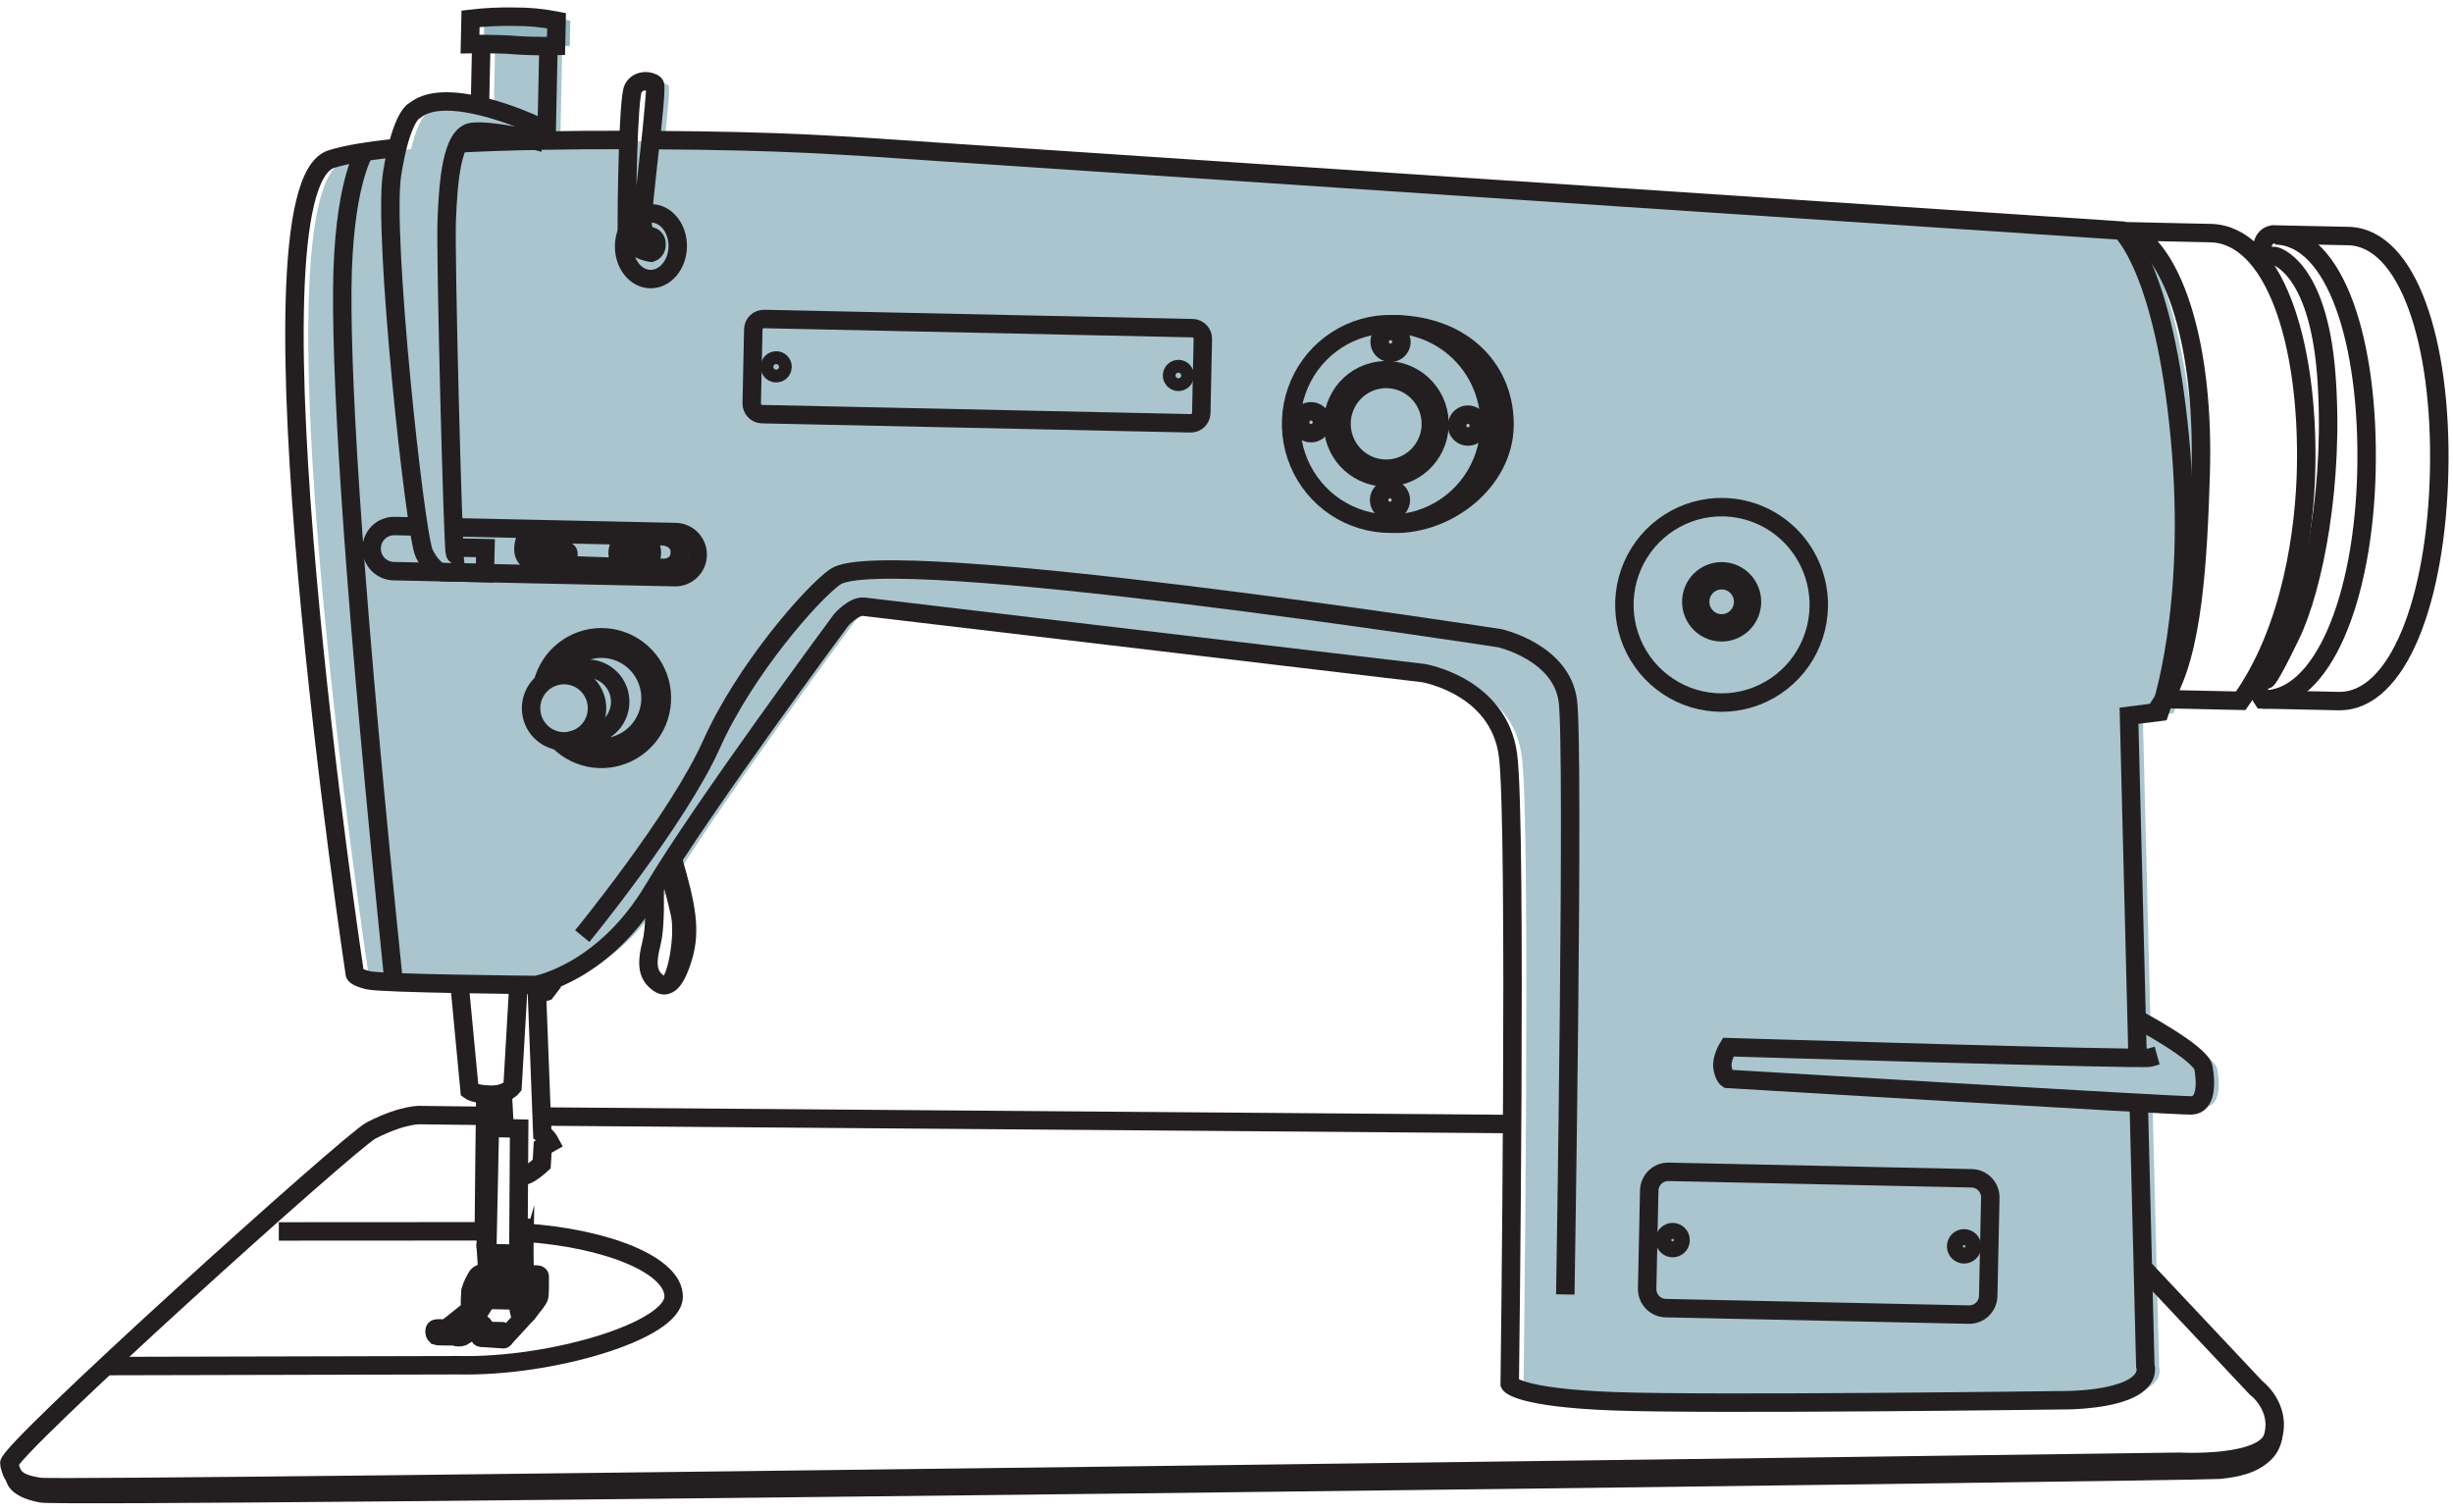 <svg xmlns="http://www.w3.org/2000/svg" width="266" height="164" viewBox="0 0 266 164" fill="none"><path opacity="0.8" fill-rule="evenodd" clip-rule="evenodd" d="M60.755 15.341L60.971 5.155L53.682 4.998C53.682 4.998 53.593 9.747 53.556 11.622C50.964 11.013 48.128 10.795 46.523 12.082C46.523 12.082 45.508 12.342 44.571 16.164C41.511 16.471 39.07 16.87 37.446 17.376C27.109 20.596 39.975 105.746 39.975 105.746C39.975 105.746 39.968 106.073 41.427 106.432C42.887 106.791 59.632 106.945 59.632 106.945C59.632 106.945 66.975 105.628 72.362 96.588C77.748 87.548 92.723 67.346 92.723 67.346C92.723 67.346 94.046 65.837 95.137 65.923L155.842 73.122C155.842 73.122 164.045 74.485 165.026 82.043C166.007 89.6 165.212 150.208 165.212 150.208C165.212 150.208 165.945 151.698 176.532 152.089C187.119 152.479 224.925 151.978 224.925 151.978C224.925 151.978 229.161 152.067 231.955 150.98C234.749 149.893 234.133 148.242 234.133 148.242L233.418 119.729C236.661 119.906 238.81 120.012 239.131 120.002C240.763 119.956 240.731 117.579 240.44 115.934C240.149 114.29 233.189 110.623 233.189 110.623L232.366 77.748L235.701 77.328C235.701 77.328 239.618 66.27 237.892 47.718C236.166 29.166 231.524 25.134 231.524 25.134C231.524 25.134 129.308 18.359 104.405 16.678C103.684 16.63 102.987 16.582 102.309 16.537C91.603 15.812 85.866 15.423 72.061 15.323C72.402 12.2 72.673 9.462 72.499 9.278C72.1 8.861 70.719 8.668 70.157 9.721C69.922 10.163 69.76 12.539 69.65 15.31C66.724 15.306 63.411 15.326 60.755 15.371V15.341ZM52.767 14.292C52.165 14.342 51.698 14.738 51.331 15.366H51.329C51.296 15.424 51.263 15.483 51.231 15.543C53.53 15.426 56.007 15.338 58.619 15.278C57.377 14.906 54.555 14.144 52.767 14.292Z" fill="#95B7C1"></path><path d="M59.749 4.993C60.899 5.009 61.786 4.983 61.786 4.983L61.844 2.24C60.311 1.939 58.75 1.796 57.188 1.813C55.627 1.782 54.067 1.858 52.517 2.041L52.459 4.784C52.459 4.784 53.516 4.76 54.802 4.78" fill="#95B7C1"></path><path d="M231.799 114.719L230.869 77.616L234.205 77.196C234.205 77.196 238.121 66.138 236.395 47.586C234.669 29.034 230.028 25.003 230.028 25.003C230.028 25.003 127.812 18.227 102.908 16.547C90.649 15.72 85.662 15.287 70.565 15.188" stroke="#231F20" stroke-width="2" stroke-miterlimit="10"></path><path d="M43.073 16.032C40.014 16.339 37.572 16.738 35.949 17.244C25.611 20.463 38.477 105.613 38.477 105.613C38.477 105.613 38.471 105.941 39.93 106.3C41.389 106.659 58.135 106.812 58.135 106.812C58.135 106.812 65.477 105.495 70.864 96.455C76.251 87.415 91.226 67.213 91.226 67.213C91.226 67.213 92.549 65.704 93.64 65.79L154.345 72.988C154.345 72.988 162.547 74.352 163.528 81.91C164.509 89.468 163.714 150.075 163.714 150.075C163.714 150.075 164.449 151.565 175.035 151.956C185.62 152.346 223.428 151.845 223.428 151.845C223.428 151.845 227.664 151.936 230.458 150.847C233.252 149.759 232.635 148.109 232.635 148.109L231.921 119.596" stroke="#231F20" stroke-width="2" stroke-miterlimit="10"></path><path d="M68.151 15.178C61.414 15.162 55.086 15.271 49.737 15.547" stroke="#231F20" stroke-width="2" stroke-miterlimit="10"></path><path d="M129.099 45.904L82.633 44.91C82.483 44.907 82.335 44.874 82.198 44.813C82.061 44.752 81.937 44.665 81.833 44.556C81.729 44.448 81.648 44.319 81.593 44.179C81.539 44.039 81.513 43.889 81.516 43.738L81.686 35.715C81.689 35.564 81.722 35.415 81.782 35.277C81.842 35.139 81.929 35.015 82.037 34.91C82.145 34.806 82.273 34.724 82.413 34.67C82.552 34.615 82.701 34.589 82.851 34.592L129.318 35.586C129.621 35.593 129.908 35.72 130.118 35.94C130.327 36.159 130.441 36.454 130.435 36.758L130.266 44.78C130.263 44.931 130.231 45.08 130.171 45.218C130.111 45.357 130.024 45.482 129.915 45.586C129.807 45.691 129.679 45.773 129.539 45.827C129.399 45.882 129.249 45.908 129.099 45.904V45.904Z" stroke="#231F20" stroke-width="2" stroke-miterlimit="10"></path><path d="M84.86 39.796C84.857 39.934 84.814 40.067 84.735 40.18C84.657 40.293 84.547 40.38 84.419 40.43C84.291 40.48 84.152 40.49 84.018 40.461C83.885 40.431 83.763 40.362 83.668 40.263C83.573 40.163 83.51 40.038 83.486 39.902C83.462 39.767 83.479 39.627 83.534 39.501C83.589 39.375 83.68 39.268 83.795 39.194C83.911 39.12 84.045 39.082 84.182 39.085C84.366 39.089 84.54 39.166 84.668 39.3C84.795 39.433 84.864 39.611 84.86 39.796V39.796Z" stroke="#231F20" stroke-width="2" stroke-miterlimit="10"></path><path d="M128.476 40.73C128.473 40.868 128.43 41.001 128.351 41.114C128.273 41.227 128.163 41.314 128.035 41.364C127.908 41.414 127.768 41.425 127.634 41.395C127.501 41.365 127.379 41.296 127.284 41.197C127.189 41.097 127.126 40.972 127.102 40.836C127.078 40.701 127.095 40.561 127.15 40.435C127.205 40.309 127.296 40.202 127.412 40.128C127.527 40.054 127.662 40.016 127.799 40.019C127.982 40.023 128.157 40.1 128.284 40.234C128.411 40.367 128.48 40.545 128.476 40.73V40.73Z" stroke="#231F20" stroke-width="2" stroke-miterlimit="10"></path><path d="M161.534 46.2C161.488 48.34 160.813 50.419 159.593 52.172C158.372 53.926 156.662 55.277 154.678 56.054C152.694 56.831 150.525 56.998 148.446 56.536C146.367 56.074 144.472 55.003 142.998 53.457C141.525 51.912 140.541 49.962 140.17 47.855C139.799 45.747 140.059 43.577 140.915 41.617C141.772 39.658 143.187 37.997 144.982 36.846C146.777 35.696 148.871 35.106 151 35.151C152.413 35.181 153.807 35.491 155.101 36.063C156.396 36.635 157.565 37.457 158.543 38.483C159.522 39.509 160.289 40.718 160.802 42.043C161.315 43.367 161.564 44.78 161.534 46.2V46.2Z" stroke="#231F20" stroke-width="2" stroke-miterlimit="10"></path><path d="M151.315 35.158C158.861 35.319 163.272 40.26 163.145 46.235C163.019 52.21 157.015 56.928 151.071 56.801" stroke="#231F20" stroke-width="2" stroke-miterlimit="10"></path><path d="M151.72 51.597C154.818 50.819 156.7 47.664 155.926 44.55C155.151 41.437 152.013 39.544 148.915 40.323C145.818 41.102 143.935 44.257 144.71 47.37C145.485 50.483 148.623 52.376 151.72 51.597Z" stroke="#231F20" stroke-width="2" stroke-miterlimit="10"></path><path d="M155.16 46.064C155.14 47.027 154.836 47.962 154.286 48.751C153.737 49.54 152.968 50.148 152.075 50.497C151.183 50.847 150.207 50.922 149.272 50.714C148.336 50.507 147.483 50.024 146.821 49.329C146.158 48.634 145.715 47.757 145.548 46.809C145.381 45.86 145.498 44.884 145.883 44.002C146.269 43.12 146.905 42.374 147.713 41.856C148.521 41.338 149.463 41.072 150.42 41.093C151.705 41.12 152.926 41.66 153.814 42.592C154.703 43.524 155.187 44.773 155.16 46.064V46.064Z" stroke="#231F20" stroke-width="2" stroke-miterlimit="10"></path><path d="M151.968 37.096C151.963 37.331 151.889 37.559 151.755 37.751C151.621 37.944 151.433 38.092 151.215 38.177C150.998 38.263 150.759 38.281 150.531 38.23C150.303 38.18 150.095 38.062 149.933 37.892C149.772 37.723 149.663 37.509 149.623 37.277C149.582 37.046 149.611 36.808 149.705 36.593C149.799 36.378 149.954 36.195 150.151 36.069C150.348 35.943 150.578 35.878 150.812 35.883C150.967 35.886 151.12 35.92 151.262 35.983C151.404 36.046 151.532 36.136 151.64 36.249C151.747 36.361 151.831 36.494 151.888 36.639C151.944 36.785 151.971 36.94 151.968 37.096V37.096Z" stroke="#231F20" stroke-width="2" stroke-miterlimit="10"></path><path d="M143.346 45.811C143.341 46.046 143.267 46.274 143.133 46.467C142.999 46.659 142.811 46.808 142.594 46.893C142.376 46.978 142.138 46.997 141.909 46.946C141.681 46.895 141.473 46.778 141.311 46.608C141.15 46.438 141.042 46.224 141.001 45.993C140.96 45.762 140.989 45.523 141.083 45.308C141.177 45.093 141.332 44.911 141.529 44.785C141.726 44.658 141.956 44.594 142.19 44.599C142.345 44.602 142.498 44.636 142.64 44.699C142.782 44.761 142.91 44.852 143.018 44.964C143.125 45.077 143.209 45.21 143.266 45.355C143.322 45.5 143.349 45.655 143.346 45.811Z" stroke="#231F20" stroke-width="2" stroke-miterlimit="10"></path><path d="M160.368 46.176C160.363 46.411 160.289 46.639 160.155 46.831C160.021 47.024 159.833 47.172 159.615 47.258C159.397 47.343 159.159 47.361 158.931 47.31C158.703 47.26 158.495 47.142 158.333 46.972C158.171 46.803 158.063 46.589 158.023 46.358C157.982 46.126 158.01 45.888 158.105 45.673C158.199 45.458 158.354 45.275 158.551 45.149C158.748 45.023 158.978 44.958 159.212 44.963C159.367 44.967 159.52 45.001 159.662 45.063C159.804 45.126 159.932 45.216 160.04 45.329C160.147 45.441 160.231 45.574 160.287 45.719C160.344 45.865 160.371 46.02 160.368 46.176V46.176Z" stroke="#231F20" stroke-width="2" stroke-miterlimit="10"></path><path d="M151.911 54.248C151.906 54.483 151.832 54.712 151.698 54.904C151.564 55.097 151.377 55.245 151.159 55.33C150.941 55.416 150.703 55.434 150.475 55.383C150.247 55.333 150.038 55.215 149.877 55.046C149.715 54.876 149.607 54.662 149.566 54.431C149.525 54.199 149.554 53.961 149.648 53.746C149.742 53.531 149.897 53.349 150.094 53.222C150.292 53.096 150.522 53.031 150.755 53.036C151.068 53.043 151.366 53.174 151.583 53.402C151.8 53.629 151.918 53.934 151.911 54.248V54.248Z" stroke="#231F20" stroke-width="2" stroke-miterlimit="10"></path><path d="M213.499 142.557L180.628 141.855C180.083 141.843 179.564 141.614 179.187 141.218C178.81 140.822 178.604 140.292 178.615 139.744L178.841 129.097C178.853 128.549 179.081 128.028 179.474 127.649C179.868 127.27 180.396 127.063 180.941 127.074L213.813 127.776C214.358 127.788 214.876 128.017 215.254 128.413C215.631 128.809 215.837 129.339 215.825 129.887L215.6 140.534C215.588 141.082 215.36 141.603 214.966 141.982C214.572 142.362 214.045 142.568 213.499 142.557Z" stroke="#231F20" stroke-width="2" stroke-miterlimit="10"></path><path d="M182.241 134.494C182.238 134.666 182.184 134.832 182.086 134.972C181.989 135.112 181.852 135.22 181.693 135.282C181.535 135.344 181.361 135.358 181.195 135.321C181.029 135.284 180.877 135.198 180.759 135.075C180.641 134.951 180.563 134.795 180.533 134.627C180.504 134.458 180.524 134.285 180.593 134.128C180.661 133.971 180.775 133.839 180.918 133.746C181.062 133.654 181.229 133.607 181.399 133.611C181.512 133.613 181.624 133.638 181.727 133.684C181.831 133.73 181.924 133.795 182.002 133.877C182.081 133.959 182.142 134.056 182.183 134.162C182.224 134.268 182.244 134.381 182.241 134.494V134.494Z" stroke="#231F20" stroke-width="2" stroke-miterlimit="10"></path><path d="M213.845 135.171C213.842 135.342 213.788 135.508 213.69 135.649C213.592 135.789 213.456 135.897 213.297 135.959C213.138 136.021 212.965 136.035 212.799 135.998C212.632 135.961 212.481 135.875 212.363 135.752C212.245 135.628 212.167 135.472 212.137 135.303C212.107 135.135 212.128 134.961 212.197 134.805C212.265 134.648 212.378 134.515 212.522 134.423C212.665 134.331 212.833 134.284 213.003 134.288C213.116 134.29 213.228 134.315 213.331 134.361C213.435 134.406 213.528 134.472 213.606 134.554C213.684 134.636 213.746 134.733 213.787 134.839C213.828 134.945 213.848 135.058 213.845 135.171V135.171Z" stroke="#231F20" stroke-width="2" stroke-miterlimit="10"></path><path d="M197.225 65.818C197.181 67.913 196.519 69.948 195.324 71.665C194.129 73.383 192.454 74.705 190.512 75.466C188.569 76.226 186.445 76.391 184.41 75.938C182.374 75.486 180.518 74.436 179.075 72.923C177.633 71.41 176.669 69.501 176.306 67.438C175.943 65.374 176.196 63.248 177.035 61.329C177.874 59.411 179.259 57.785 181.017 56.658C182.775 55.531 184.826 54.953 186.91 54.998C189.705 55.058 192.362 56.231 194.297 58.26C196.231 60.289 197.285 63.008 197.225 65.818V65.818Z" stroke="#231F20" stroke-width="2" stroke-miterlimit="10"></path><path d="M189.982 65.331C189.968 65.984 189.762 66.62 189.389 67.156C189.016 67.692 188.493 68.104 187.887 68.342C187.281 68.579 186.618 68.631 185.983 68.49C185.348 68.348 184.768 68.021 184.318 67.549C183.868 67.077 183.567 66.481 183.454 65.837C183.341 65.193 183.42 64.529 183.681 63.931C183.943 63.332 184.376 62.825 184.924 62.473C185.473 62.121 186.113 61.941 186.763 61.955C187.635 61.974 188.464 62.34 189.068 62.973C189.672 63.606 190 64.454 189.982 65.331Z" stroke="#231F20" stroke-width="2" stroke-miterlimit="10"></path><path d="M189.023 65.31C189.013 65.774 188.867 66.224 188.602 66.603C188.338 66.983 187.968 67.276 187.538 67.444C187.109 67.612 186.639 67.648 186.189 67.548C185.739 67.448 185.328 67.216 185.009 66.881C184.691 66.546 184.478 66.124 184.398 65.668C184.317 65.211 184.374 64.741 184.559 64.317C184.745 63.893 185.052 63.534 185.441 63.285C185.829 63.036 186.283 62.908 186.744 62.919C187.362 62.932 187.949 63.192 188.376 63.64C188.803 64.089 189.036 64.689 189.023 65.31V65.31Z" stroke="#231F20" stroke-width="2" stroke-miterlimit="10"></path><path d="M51.024 2.042L50.966 4.785C50.966 4.785 53.779 4.722 55.813 4.889C57.847 5.056 60.294 4.985 60.294 4.985L60.352 2.241C58.817 1.94 57.256 1.796 55.692 1.812C54.133 1.782 52.573 1.859 51.024 2.042V2.042Z" stroke="#231F20" stroke-width="2" stroke-miterlimit="10"></path><path d="M52.185 4.866L52.045 11.487" stroke="#231F20" stroke-width="2" stroke-miterlimit="10"></path><path d="M59.476 5.021L59.26 15.207" stroke="#231F20" stroke-width="2" stroke-miterlimit="10"></path><path d="M50.295 60.408C50.295 60.408 49.529 60.484 49.326 59.988C49.122 59.492 48.279 27.667 48.444 23.818C48.609 19.97 48.926 14.489 51.274 14.294C53.621 14.098 57.755 15.174 57.755 15.174L57.792 13.45C57.792 13.45 48.51 9.155 45.028 11.948C45.028 11.948 43.553 12.326 42.518 18.857C41.483 25.388 45.028 58.081 45.996 60.006C46.964 61.931 47.848 62.043 47.848 62.043L52.583 62.144L52.641 59.442L49.463 59.374" stroke="#231F20" stroke-width="2" stroke-miterlimit="10"></path><path d="M49.17 57.179L73.244 57.696C73.566 57.699 73.884 57.766 74.181 57.894C74.477 58.021 74.745 58.206 74.969 58.439C75.194 58.671 75.37 58.946 75.488 59.248C75.606 59.549 75.663 59.871 75.656 60.195C75.649 60.519 75.578 60.838 75.448 61.134C75.317 61.43 75.13 61.697 74.896 61.92C74.662 62.142 74.386 62.316 74.085 62.431C73.784 62.546 73.463 62.599 73.141 62.588L42.653 61.936C42.013 61.914 41.407 61.64 40.967 61.172C40.526 60.705 40.287 60.082 40.301 59.438C40.314 58.794 40.58 58.182 41.039 57.733C41.499 57.285 42.116 57.037 42.757 57.043L45.384 57.099" stroke="#231F20" stroke-width="2" stroke-miterlimit="10"></path><path d="M39.523 16.475C39.523 16.475 37.193 20.056 37.115 31.442C37.037 42.828 38.499 65.679 42.692 106.504" stroke="#231F20" stroke-width="2" stroke-miterlimit="10"></path><path d="M64.739 76.877C64.724 77.587 64.499 78.278 64.094 78.86C63.689 79.442 63.121 79.891 62.462 80.149C61.803 80.407 61.083 80.463 60.393 80.309C59.702 80.156 59.073 79.8 58.584 79.287C58.094 78.774 57.767 78.126 57.644 77.426C57.521 76.726 57.607 76.005 57.892 75.355C58.176 74.704 58.646 74.153 59.242 73.77C59.838 73.388 60.534 73.192 61.241 73.207C61.71 73.217 62.173 73.32 62.603 73.51C63.033 73.7 63.421 73.973 63.746 74.314C64.071 74.654 64.326 75.056 64.496 75.496C64.666 75.936 64.749 76.405 64.739 76.877V76.877Z" stroke="#231F20" stroke-width="2" stroke-miterlimit="10"></path><path d="M60.625 73.195C61.647 72.878 62.693 72.647 63.752 72.506C64.576 72.523 65.369 72.826 65.996 73.364C66.624 73.901 67.047 74.64 67.194 75.456C67.342 76.271 67.205 77.112 66.806 77.837C66.407 78.563 65.772 79.127 65.006 79.435L62.323 80.201C63.229 80.789 64.29 81.087 65.367 81.056C66.444 81.025 67.487 80.666 68.357 80.027C69.227 79.388 69.885 78.499 70.242 77.478C70.599 76.456 70.64 75.349 70.359 74.303C70.078 73.257 69.488 72.322 68.667 71.62C67.846 70.918 66.833 70.483 65.761 70.372C64.689 70.261 63.608 70.479 62.662 70.998C61.716 71.516 60.949 72.311 60.461 73.277" stroke="#231F20" stroke-width="2" stroke-miterlimit="10"></path><path d="M58.859 74.055C59.22 72.647 60.033 71.398 61.172 70.503C62.311 69.608 63.713 69.116 65.159 69.104C66.605 69.092 68.014 69.56 69.168 70.436C70.322 71.312 71.156 72.546 71.54 73.948C71.924 75.349 71.837 76.839 71.292 78.185C70.747 79.531 69.775 80.659 68.527 81.393C67.278 82.127 65.824 82.426 64.39 82.243C62.955 82.061 61.621 81.407 60.594 80.383" stroke="#231F20" stroke-width="2" stroke-miterlimit="10"></path><path d="M70.972 96.276C71.026 98.265 71.011 100.833 70.661 102.206C70.039 104.65 70.231 105.802 71.464 106.647C72.919 107.645 73.821 104.608 74.049 103.876C74.963 100.935 74.448 98.233 72.968 93.17" stroke="#231F20" stroke-width="2" stroke-miterlimit="10"></path><path d="M72.444 94.038C72.803 95.338 73.415 97.603 73.742 99.129C74.224 101.381 73.452 105.964 72.552 106.676" stroke="#231F20" stroke-width="2" stroke-miterlimit="10"></path><path d="M54.462 121.026L45.652 120.923C45.652 120.923 43.859 120.746 40.257 122.579C37.99 123.734 0.706 157.401 1.002 158.718C1.298 160.035 1.608 160.861 4.371 161.248C7.134 161.635 236.326 158.514 236.326 158.514C236.326 158.514 245.606 159.04 246.49 155.782C247.374 152.525 244.646 150.499 244.646 150.499L232.369 137.447" stroke="#231F20" stroke-width="2" stroke-miterlimit="10"></path><path d="M163.973 121.892L58.737 121.076" stroke="#231F20" stroke-width="2" stroke-miterlimit="10"></path><path d="M63.138 101.512C63.138 101.512 73.51 88.852 77.144 80.737C80.777 72.622 88.023 64.348 90.572 62.548C95.783 58.871 162.657 69.211 162.657 69.211C162.657 69.211 169.309 70.721 170.011 75.983C170.713 81.245 169.739 140.372 169.739 140.372" stroke="#231F20" stroke-width="2" stroke-miterlimit="10"></path><path d="M246.76 25.525C253.24 25.664 256.914 37.037 256.619 50.962C256.323 64.887 251.85 75.988 245.372 75.85" stroke="#231F20" stroke-width="2" stroke-miterlimit="10"></path><path d="M242.983 75.992C248.582 68.171 249.938 57.216 250.072 50.822C250.366 36.843 246.504 25.423 239.707 25.277L231.101 25.093C235.747 27.489 239.077 37.51 238.636 51.485C238.358 60.32 237.858 70.905 234.659 75.814L242.983 75.992Z" stroke="#231F20" stroke-width="2" stroke-miterlimit="10"></path><path d="M244.576 27.722L246.717 27.768C246.717 27.768 251.34 28.85 252.253 40.544C253.167 52.238 250.908 63.68 248.414 68.849C245.921 74.018 245.744 73.707 245.744 73.707L244.468 73.683" stroke="#231F20" stroke-width="2" stroke-miterlimit="10"></path><path d="M245.353 27.739C245.353 27.739 244.943 25.703 246.438 25.422L254.643 25.597C261.122 25.736 264.796 37.108 264.501 51.034C264.206 64.959 260.054 76.164 253.574 76.025L245.37 75.849C244.961 75.244 244.794 74.506 244.902 73.783" stroke="#231F20" stroke-width="2" stroke-miterlimit="10"></path><path d="M70.614 27.407C70.614 27.407 68.013 27.106 67.978 24.893C67.943 22.68 68.099 10.64 68.66 9.588C69.221 8.535 70.603 8.728 71.001 9.146C71.4 9.564 69.479 23.287 69.697 24.52C69.916 25.754 70.612 25.625 70.612 25.625C70.794 25.68 70.951 25.797 71.056 25.956C71.161 26.116 71.206 26.308 71.184 26.498C71.204 26.692 71.159 26.887 71.056 27.052C70.953 27.217 70.797 27.342 70.614 27.407Z" stroke="#231F20" stroke-width="2" stroke-miterlimit="10"></path><path d="M69.722 23.307C70.021 23.189 70.34 23.132 70.661 23.139C72.267 23.173 73.534 24.796 73.492 26.763C73.449 28.73 72.115 30.297 70.51 30.263C68.904 30.229 67.636 28.606 67.68 26.639C67.688 26.159 67.778 25.684 67.946 25.235" stroke="#231F20" stroke-width="2" stroke-miterlimit="10"></path><path d="M49.825 106.695L50.924 118.25C50.924 118.25 51.486 118.672 53.197 118.709C54.908 118.745 55.578 117.859 55.578 117.859L56.221 106.792" stroke="#231F20" stroke-width="2" stroke-miterlimit="10"></path><path d="M52.626 118.697C52.626 118.697 52.461 132.293 52.471 132.784C52.477 132.932 52.518 133.077 52.589 133.206C52.661 133.336 52.761 133.447 52.882 133.531L53.196 118.709" stroke="#231F20" stroke-width="2" stroke-miterlimit="10"></path><path d="M52.757 133.179C52.757 133.179 52.645 134.786 52.684 135.221C52.745 135.913 53.629 136.045 53.629 136.045L56.21 136.1L56.297 122.38L53.12 122.311" stroke="#231F20" stroke-width="2" stroke-miterlimit="10"></path><path d="M52.367 139.439C52.383 139.775 52.376 140.111 52.345 140.445C52.293 140.764 52.789 140.958 52.789 140.958L55.746 141.021C55.731 140.625 55.739 140.228 55.771 139.832C55.821 139.605 52.367 139.439 52.367 139.439Z" stroke="#231F20" stroke-width="2" stroke-miterlimit="10"></path><path d="M49.28 144.091L47.883 144.061C47.371 144.05 47.167 144.011 47.127 144.285C47.106 144.391 47.112 144.501 47.146 144.604C47.179 144.707 47.239 144.799 47.319 144.872C47.421 144.909 49.264 144.913 49.264 144.913C49.544 145.04 49.862 145.052 50.151 144.948C50.616 144.688 51.038 144.356 51.4 143.964C51.43 143.842 51.5 143.734 51.599 143.657C51.697 143.581 51.819 143.54 51.944 143.542C52.422 143.505 52.506 143.851 52.506 143.851L52.102 144.345" stroke="#231F20" stroke-width="2" stroke-miterlimit="10"></path><path d="M52.014 144.46C51.973 144.617 51.969 144.782 52.003 144.94C52.068 145.125 52.387 145.078 52.387 145.078L54.593 145.225C54.593 145.225 54.752 145.206 54.782 144.875C54.812 144.544 54.429 144.358 54.429 144.358L52.172 144.31C52.172 144.31 52.033 144.358 52.014 144.46Z" stroke="#231F20" stroke-width="2" stroke-miterlimit="10"></path><path d="M56.784 138.185L56.756 139.533C56.756 139.533 57.389 139.593 57.449 140.051C57.509 140.509 57.596 141.655 57.406 142.085C57.216 142.516 56.756 142.826 56.507 142.75C56.257 142.675 56.071 140.706 56.171 140.275L56.784 138.185Z" stroke="#231F20" stroke-width="2" stroke-miterlimit="10"></path><path d="M56.828 138.162L58.277 138.216C58.277 138.216 58.503 138.233 58.525 138.401C58.538 138.501 58.538 138.602 58.525 138.703C58.525 138.703 58.546 139.869 58.485 140.554C58.425 141.239 54.589 145.223 54.589 145.223" stroke="#231F20" stroke-width="2" stroke-miterlimit="10"></path><path d="M48.601 143.906L50.97 142.017C50.949 141.342 50.963 140.667 51.013 139.994C51.187 139.418 51.44 138.87 51.764 138.364C51.881 138.227 52.038 138.13 52.213 138.087C52.522 138.002 52.855 137.872 52.855 137.872L52.721 135.88L56.354 135.958L56.31 138.015L53.053 137.911L52.612 138.576C52.234 139.215 51.994 139.927 51.908 140.665C51.893 141.193 51.919 141.721 51.988 142.245L52.789 140.958" stroke="#231F20" stroke-width="2" stroke-miterlimit="10"></path><path d="M56.731 132.168L56.895 137.981" stroke="#231F20" stroke-width="2" stroke-miterlimit="10"></path><path d="M30.235 133.537L52.613 133.524" stroke="#231F20" stroke-width="2" stroke-miterlimit="10"></path><path d="M56.773 133.661C65.84 134.25 73.122 137.223 73.049 140.639C72.971 144.325 59.835 148.262 49.728 148.046L11.864 148.136" stroke="#231F20" stroke-width="2" stroke-miterlimit="10"></path><path d="M60.059 106.409L59.206 107.531L58.229 107.838L58.809 122.925C59.177 123.183 59.478 123.527 59.687 123.927L58.849 124.4L58.738 126.241C58.738 126.241 57.485 127.402 56.874 127.471L56.264 127.54" stroke="#231F20" stroke-width="2" stroke-miterlimit="10"></path><path d="M54.515 118.525L54.721 122.346" stroke="#231F20" stroke-width="2" stroke-miterlimit="10"></path><path d="M231.693 110.492C231.693 110.492 238.653 114.158 238.944 115.803C239.235 117.448 239.266 119.824 237.635 119.871C236.004 119.918 187.329 116.993 187.329 116.993C187.329 116.993 186.927 116.738 186.785 115.752C186.643 114.766 187.402 113.553 187.402 113.553C187.402 113.553 232.279 114.923 233.099 114.695L233.919 114.467" stroke="#231F20" stroke-width="2" stroke-miterlimit="10"></path><path d="M1.605 160.168C1.605 160.168 1.517 161.392 4.501 161.947C7.484 162.502 238.607 159.585 240.628 159.382C242.65 159.18 244.186 158.782 245.307 157.823C245.947 157.32 246.371 156.589 246.491 155.78" stroke="#231F20" stroke-width="2" stroke-miterlimit="10"></path><path d="M70.69 59.999C70.682 60.369 70.566 60.727 70.355 61.03C70.144 61.333 69.849 61.566 69.506 61.7C69.164 61.834 68.79 61.863 68.431 61.783C68.072 61.703 67.745 61.518 67.49 61.252C67.236 60.985 67.066 60.648 67.002 60.285C66.938 59.921 66.983 59.546 67.131 59.208C67.279 58.87 67.523 58.583 67.833 58.384C68.143 58.186 68.504 58.084 68.872 58.092C69.116 58.097 69.356 58.15 69.58 58.249C69.803 58.348 70.005 58.49 70.174 58.667C70.343 58.844 70.475 59.053 70.564 59.281C70.652 59.51 70.695 59.754 70.69 59.999V59.999Z" stroke="#231F20" stroke-width="2" stroke-miterlimit="10"></path><path d="M70.084 58.581L67.57 61.117" stroke="#231F20" stroke-width="2" stroke-miterlimit="10"></path><path d="M69.834 61.533L72.074 61.581C72.074 61.581 73.652 61.553 73.716 59.955C73.78 58.357 72.043 58.161 72.043 58.161L58.265 57.865C58.101 57.837 57.934 57.842 57.772 57.88C57.61 57.918 57.458 57.988 57.324 58.087C57.19 58.185 57.077 58.309 56.991 58.452C56.906 58.596 56.85 58.754 56.827 58.92C56.788 59.132 56.436 60.508 57.742 60.907C59.048 61.306 67.765 61.488 67.765 61.488" stroke="#231F20" stroke-width="2" stroke-miterlimit="10"></path><path d="M57.981 58.269C57.981 58.269 57.903 59.216 59.481 59.599C60.616 59.873 61.082 59.542 61.524 59.805C61.688 59.902 61.729 60.255 61.386 60.555C61.044 60.854 59.483 60.917 57.742 60.909" stroke="#231F20" stroke-width="2" stroke-miterlimit="10"></path></svg>